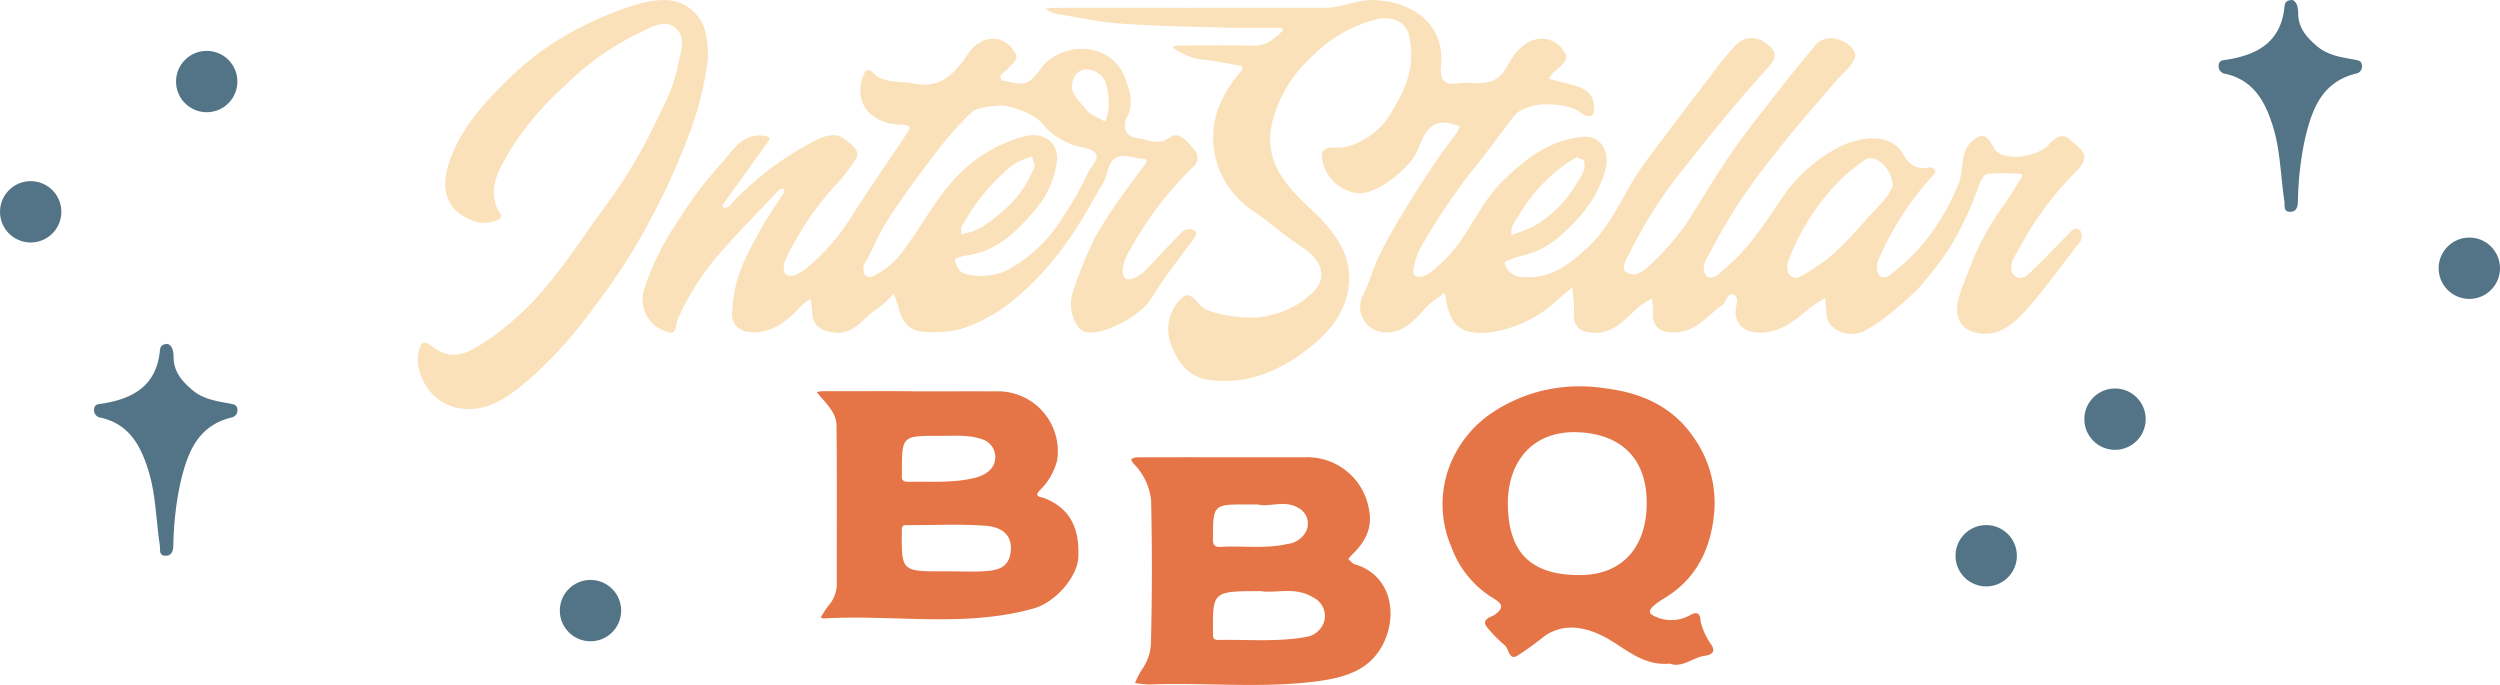 <svg xmlns="http://www.w3.org/2000/svg" xmlns:xlink="http://www.w3.org/1999/xlink" width="326" height="89.317" viewBox="0 0 326 89.317">
  <defs>
    <clipPath id="clip-path">
      <rect id="Rectangle_1355" data-name="Rectangle 1355" width="217.33" height="89.317" fill="#e57546"/>
    </clipPath>
    <clipPath id="clip-path-2">
      <rect id="Rectangle_1349" data-name="Rectangle 1349" width="18.688" height="27.622" fill="#527486"/>
    </clipPath>
  </defs>
  <g id="Group_3760" data-name="Group 3760" transform="translate(-1761 1451.532)">
    <g id="Group_3695" data-name="Group 3695" transform="translate(1815.469 -1451.532)" clip-path="url(#clip-path)">
      <path id="Path_2695" data-name="Path 2695" d="M541.381,1.014q8.728,0,17.457,0c2.224,0,4.262-1.12,6.535-1,4.778.249,9.147,3,8.6,8.61-.188,1.925.471,2.48,2.3,2.248,2.23-.283,4.674.771,6.272-2.142.805-1.467,1.98-3.274,4.07-3.653a3.4,3.4,0,0,1,3.594,2.021c.42.783-.821,1.71-1.607,2.382a3.673,3.673,0,0,0-.546.794c.718.191,1.436.384,2.155.571,1.8.466,3.725.77,3.71,3.289,0,.442-.035.927-.493.989a1.651,1.651,0,0,1-1.161-.364c-1.66-1.431-5.359-1.128-5.359-1.128s-2.464.263-3.413,1.5c-1.941,2.521-3.792,5.115-5.817,7.566a82.714,82.714,0,0,0-6.283,9.458,8.178,8.178,0,0,0-.92,2.462c-.107.468-.331,1.322.366,1.438,1.242.206,2.025-.773,2.886-1.5,3.646-3.081,5.048-7.866,8.452-11.118,2.878-2.749,5.993-5.193,10.136-5.571a2.677,2.677,0,0,1,2.85,1.343,3.693,3.693,0,0,1,.279,2.674c-.934,3.886-3.346,6.635-6.173,9.1a11.51,11.51,0,0,1-4.892,2.4c-.774.188-2.156.7-2.127.9a2.387,2.387,0,0,0,2.355,1.835c3.747.351,6.438-1.85,8.875-4.231,3.017-2.948,4.412-7.037,6.875-10.386,2.855-3.884,5.791-7.71,8.717-11.541a40.475,40.475,0,0,1,3.408-4.157,2.837,2.837,0,0,1,3.79-.2c1.03.736,1.893,1.486.435,3.092-3.886,4.278-7.548,8.771-11.121,13.318a58.177,58.177,0,0,0-7.017,10.968c-.365.773-1.261,2.013-.4,2.549,1.049.65,2.21-.11,3.144-1.055a33.548,33.548,0,0,0,5.047-5.909c1.715-2.8,3.436-5.6,5.275-8.325,1.444-2.136,3.04-4.174,4.628-6.209,2.2-2.819,4.406-5.638,6.723-8.359a2.745,2.745,0,0,1,2.736-.545c1.225.291,2.486,1.5,2.254,2.289-.369,1.245-1.712,2.2-2.633,3.283-2.37,2.793-4.8,5.543-7.083,8.4-1.943,2.429-3.834,4.914-5.544,7.508-1.6,2.431-2.985,5.012-4.344,7.59a1.911,1.911,0,0,0,.2,1.8c.977.649,1.728-.411,2.324-.9,2.91-2.391,4.974-5.474,7.082-8.588a20.287,20.287,0,0,1,8.212-7.487c3.318-1.508,6.655-1.347,7.98.989.948,1.669,1.9,2.107,3.577,1.806a.861.861,0,0,1,.671.41c.072.127-.123.476-.281.65a38.219,38.219,0,0,0-6.563,9.766c-.444.973-1.217,2.153-.414,3.335a1.1,1.1,0,0,0,1.067.078,29.158,29.158,0,0,0,4.1-3.674,29.507,29.507,0,0,0,5.179-8.549c.661-1.788.111-3.97,1.665-5.38,1.35-1.225,1.995-.867,2.914.862.965,1.816,5.576,1.243,7.085-.413.737-.808,1.756-1.737,2.907-.622,1.078,1.044,2.882,1.787.876,3.907a42.642,42.642,0,0,0-6.753,8.708c-.478.875-1.032,1.8-1.522,2.7-.385.705-.585,1.85.135,2.39.983.737,1.783-.239,2.432-.866,1.68-1.621,3.282-3.323,4.915-4.994a.781.781,0,0,1,1.145-.094,1.451,1.451,0,0,1-.262,1.825c-2.182,2.8-4.257,5.694-6.589,8.364-1.858,2.128-4.131,4.083-7.243,3.012-1.747-.6-2.237-2.432-1.778-4.2.413-1.588,1.147-3.09,1.692-4.647a33.784,33.784,0,0,1,4.342-7.772c.8-1.174,1.524-2.4,2.27-3.613a.465.465,0,0,0-.032-.307,26.072,26.072,0,0,0-4.51-.024c-.489.071-.979,1.128-1.21,1.82a40.322,40.322,0,0,1-3.769,7.959,51.663,51.663,0,0,1-3.912,5.084S631.871,42,628.89,43.27c-1.969.836-4.593-.35-4.646-2.265-.02-.718-.118-1.433-.18-2.15a19.273,19.273,0,0,0-2.194,1.456c-2.181,1.9-4.511,3.581-7.56,2.915a2.524,2.524,0,0,1-1.9-2.81c.056-.668.453-1.74-.3-2-.843-.291-.923.993-1.492,1.391-1.956,1.368-3.433,3.515-6.215,3.535-2.033.015-2.93-.8-2.791-2.826a9.273,9.273,0,0,0-.161-1.6,14.142,14.142,0,0,0-1.577,1.019c-1.913,1.615-3.448,3.824-6.492,3.419-1.4-.187-2.019-.818-2.077-2.139-.023-.531.032-1.066,0-1.6-.045-.711-.141-1.418-.216-2.127-.555.459-1.124.9-1.664,1.379a16.324,16.324,0,0,1-8.886,4.455c-3.869.465-5.469-.78-5.955-4.6-.056-.442-.189-.631-.6-.21a6.488,6.488,0,0,1-.825.572c-2.089,1.566-3.291,4.426-6.571,4.25a3.3,3.3,0,0,1-2.758-4.884c.837-1.713,1.327-3.595,2.169-5.3,1-2.037,2.172-4,3.35-5.943,1.25-2.063,2.565-4.089,3.909-6.092.9-1.337,1.906-2.6,2.844-3.912a3.27,3.27,0,0,0,.3-.754c-.22-.061-.443-.113-.659-.185-3.7-1.233-4.111,2.085-5.208,4.03-1.113,1.974-5.281,5.28-7.534,4.881a5.294,5.294,0,0,1-4.538-4.552c-.251-1.945,1.945-1.215,2.894-1.417a9.627,9.627,0,0,0,6.326-4.881c1.446-2.372,2.613-4.923,2.373-7.866-.119-1.459-.239-2.977-1.666-3.7s-2.9-.3-4.416.239a18.427,18.427,0,0,0-7.253,4.795,16.962,16.962,0,0,0-4.814,8.366c-1.06,5.214,2.082,8.271,5.244,11.251,3.224,3.038,5.632,6.326,4.605,10.919-.667,2.983-2.712,5.307-5.122,7.168-3.81,2.942-8.071,4.73-12.979,4.031-2.411-.344-3.874-2.008-4.757-4.316a5.508,5.508,0,0,1,1.409-6.473c.935-.852,1.826.74,2.5,1.285,1.4,1.127,6.389,1.682,8.112,1.248a12.743,12.743,0,0,0,4.927-1.961c1.241-.975,2.82-2.094,2.458-3.994-.293-1.537-1.531-2.495-2.862-3.371-2.013-1.326-3.817-2.968-5.809-4.33a11.822,11.822,0,0,1-4.576-5.492,11.283,11.283,0,0,1-.068-8.182,16.769,16.769,0,0,1,2.894-4.655c.177-.226.334-.637-.145-.723-1.787-.321-3.573-.688-5.376-.855a8.865,8.865,0,0,1-3.173-1.355c-.082-.041-.114-.181-.169-.274a2.447,2.447,0,0,1,.568-.14c3.3-.009,6.6-.08,9.9.024,1.707.054,2.744-.9,3.81-1.94a.391.391,0,0,0,.054-.257,1.494,1.494,0,0,0-.506-.14c-2.274-.01-4.55.043-6.823-.021-4.61-.129-9.227-.2-13.823-.531-2.91-.212-5.791-.844-8.677-1.334a4.2,4.2,0,0,1-1.152-.611c.4-.037.791-.106,1.186-.107q8.913-.01,17.826,0m91.489,23.237c-.005-2.251-2.316-4.26-3.549-3.444a23.231,23.231,0,0,0-3.971,3.349,30.326,30.326,0,0,0-6.114,9.9,2.032,2.032,0,0,0,.017,1.478,1.077,1.077,0,0,0,1.476.567,27.5,27.5,0,0,0,4.209-2.825,53.167,53.167,0,0,0,4.58-4.779c1.27-1.447,2.816-2.722,3.352-4.248m-41.247-3.745a21.055,21.055,0,0,0-2.6,1.79,22.616,22.616,0,0,0-4.794,5.582c-.49.889-1.277,1.591-1.051,2.731a22.3,22.3,0,0,0,2.728-1.022,15.456,15.456,0,0,0,5.729-5.647c.574-.9,1.309-1.812.962-3-.05-.171-.49-.228-.973-.432" transform="translate(-440.531 0)" fill="#fbe1b9"/>
      <path id="Path_2696" data-name="Path 2696" d="M199.054,67.856c.145-4.466,1.915-7.4,3.5-10.368.94-1.766,2.134-3.4,3.194-5.1.085-.137.006-.376,0-.567-.2.051-.463.037-.581.163-2.718,2.884-5.514,5.7-8.1,8.7a33.607,33.607,0,0,0-5.12,8.172c-.364.81-.009,2.288-1.627,1.563a4.353,4.353,0,0,1-2.7-5.63,34.5,34.5,0,0,1,4.335-8.705,50.436,50.436,0,0,1,5.622-7.486c1.525-1.664,2.776-4.151,5.766-3.635a.953.953,0,0,1,.553.263c.058.071-.083.355-.189.5-1.963,2.736-3.937,5.464-5.894,8.2-.058.082.04.275.066.417.252-.066.586-.051.743-.21a40.513,40.513,0,0,1,11.524-8.717c1.089-.511,2.468-.931,3.587-.01.755.622,2.051,1.348,1.474,2.476a22.125,22.125,0,0,1-2.892,3.716,38.035,38.035,0,0,0-5.168,7.268,14.809,14.809,0,0,0-1.283,2.584c-.247.941-.178,2.1,1.352,1.663a5.587,5.587,0,0,0,1.767-1.128,27.149,27.149,0,0,0,5.758-6.758c2.377-3.664,4.852-7.264,7.271-10.9.11-.166.157-.582.085-.623a1.72,1.72,0,0,0-.82-.206c-4.269-.019-6.632-3.015-5.037-6.649.532-1.213,1.4.228,1.885.468,1.507.743,3.086.5,4.594.807,3.612.746,5.445-1.454,7.139-3.944s4.691-2.555,6.1-.005c.509.918-.509,1.381-.919,1.958-.32.451-1.266.808-.97,1.289.264.429-.6.12,1.848.644s2.93-1.808,4.261-2.865c3.529-2.8,8.626-1.844,10.1,2.24.53,1.465,1.226,3.166.259,5-.558,1.057-.48,2.6,1.407,2.814,1.379.156,2.587,1.053,4.185-.116,1.287-.942,2.385.778,3.24,1.7a1.518,1.518,0,0,1-.259,2.185,46.088,46.088,0,0,0-8.192,10.792,8.715,8.715,0,0,0-.814,1.717c-.346,1.228-.088,2.287.851,2.117a4.489,4.489,0,0,0,2.155-1.371c1.619-1.623,3.13-3.355,4.769-4.956a1.552,1.552,0,0,1,1.456-.041c.367.218.191.711-.157,1.174-1.909,2.545-3.876,5.067-5.537,7.772-1.306,2.128-6.156,4.809-8.526,4.3-1.256-.271-2.446-2.935-1.633-5.247a52.174,52.174,0,0,1,3.071-7.472,80.548,80.548,0,0,1,4.855-7.163c.457-.658.969-1.279,1.44-1.928.454-.625.158-.767-.481-.811-.657-.045-1.3-.256-1.959-.315-2.479-.225-2.215,2.14-2.945,3.386-1.507,2.571-2.893,5.195-4.637,7.637a38.783,38.783,0,0,1-6.8,7.5,20.956,20.956,0,0,1-7.148,4.02,14.808,14.808,0,0,1-4.763.364c-1.924-.018-2.939-1.276-3.366-3.087a17.847,17.847,0,0,0-.663-1.883,13.139,13.139,0,0,1-2.16,2.008c-1.8,1.056-2.852,3.34-5.512,3.063-2.026-.211-2.992-1.036-2.968-3.059a7.958,7.958,0,0,0-.206-1.337,9.365,9.365,0,0,0-1.214.942c-1.476,1.578-3.077,3.042-5.277,3.358-2.622.377-3.893-.894-3.714-2.645m35.4-26.867s-3.216.013-4.177.889a48.527,48.527,0,0,0-5.516,6.4c-1.9,2.464-3.716,5-5.407,7.612-1.063,1.641-1.828,3.474-2.729,5.22a3.277,3.277,0,0,0-.418.789c-.17.911.252,1.725,1.157,1.374a10.334,10.334,0,0,0,4.248-3.706c2.026-2.678,3.625-5.7,5.789-8.248a18.862,18.862,0,0,1,9.84-6.331c2.38-.6,4.383.791,4.176,3.18a12.223,12.223,0,0,1-3.18,6.8c-2.333,2.745-4.952,5.138-8.749,5.6-.637.077-1.5.359-1.373.712.229.622.391,1.417,1.436,1.683a7.906,7.906,0,0,0,6.162-.948,19.751,19.751,0,0,0,6.692-6.821,38.557,38.557,0,0,0,3.025-5.39c.424-.994,2.644-2.593-.512-3.317a9.219,9.219,0,0,1-5.385-3.079c-1.363-1.786-5.079-2.41-5.079-2.41m4.064,7.851-.38-1.208a10.629,10.629,0,0,0-2.492,1.1,26.256,26.256,0,0,0-6.349,7.523c-.1.173-.312.311-.342.487a6.83,6.83,0,0,0-.026,1.055,4.083,4.083,0,0,1,.491-.149c2.014-.352,3.469-1.668,4.947-2.912a14.1,14.1,0,0,0,4.151-5.9m9.637-8.363a7.368,7.368,0,0,0-.33-2.155,2.565,2.565,0,0,0-2.183-2,1.789,1.789,0,0,0-2.1,1.256c-.684,1.878.847,2.783,1.653,3.913.527.739,1.628,1.069,2.472,1.583a5.448,5.448,0,0,0,.486-2.6" transform="translate(-158.031 -27.234)" fill="#fbe1b9"/>
      <path id="Path_2697" data-name="Path 2697" d="M344.46,325.635c3.81,0,7.62-.006,11.431,0a7.813,7.813,0,0,1,7.62,8.98,8.236,8.236,0,0,1-2.335,3.994c-.738.785.35.846.461.887,3.635,1.321,4.776,4.068,4.638,7.684-.1,2.726-3.058,5.99-5.81,6.764-9.057,2.549-18.292.767-27.426,1.309-.119.007-.244-.094-.366-.145.3-.467.577-.954.911-1.4a4.431,4.431,0,0,0,1.184-2.671c0-6.982.046-13.964-.033-20.945-.018-1.636-1.267-2.8-2.281-3.986-.1-.112-.193-.22-.29-.33a2.2,2.2,0,0,1,.559-.152q5.869-.013,11.738-.007Zm4.817,23.469c1.658,0,3.324.1,4.972-.029,1.416-.107,2.821-.408,3.151-2.217.466-2.557-1.247-3.54-3.16-3.686-3.439-.262-6.913-.067-10.373-.089-.492,0-.611.15-.615.626-.048,5.4-.054,5.4,5.349,5.4h.675m-1.225-17.668c-4.789,0-4.789,0-4.789,4.8a2.564,2.564,0,0,1,0,.307c-.079.653.173.9.859.884,2.905-.054,5.833.194,8.689-.523,1.361-.342,2.582-1.16,2.632-2.63a2.442,2.442,0,0,0-1.594-2.349c-1.891-.7-3.853-.455-5.8-.491" transform="translate(-280.124 -274.607)" fill="#e57546"/>
      <path id="Path_2698" data-name="Path 2698" d="M882.623,357.757c-3.813.363-6.113-2.351-9-3.713-2.4-1.133-4.894-1.5-7.28.057a42.384,42.384,0,0,1-3.706,2.682c-1.032.52-1.007-.961-1.579-1.428a17.834,17.834,0,0,1-2.236-2.265c-.975-1.14.558-1.436.892-1.671,1.52-1.071.845-1.585-.27-2.272a12.933,12.933,0,0,1-5.342-6.632,13.984,13.984,0,0,1-.387-10.069,14.759,14.759,0,0,1,5.841-7.49,20.7,20.7,0,0,1,6.384-2.781,21.065,21.065,0,0,1,8.186-.319c4.648.558,8.847,2.313,11.642,6.494a14.7,14.7,0,0,1,2.624,9.641c-.407,4.655-2.236,8.644-6.425,11.186-1.98,1.2-2.434,1.871-1.492,2.336a4.993,4.993,0,0,0,4.767-.074c1.438-.844,1.345.687,1.382.875a8.977,8.977,0,0,0,1.4,3c.864,1.389-.872,1.391-1.216,1.483-1.442.384-2.752,1.516-4.188.965m-12-11.548c5.754.092,8.855-3.616,8.96-9.087.126-6.561-3.8-9.3-8.882-9.539-6.117-.287-9.379,4.021-9.216,9.693.153,5.321,2.355,8.871,9.138,8.932" transform="translate(-719.322 -271.222)" fill="#e57546"/>
      <path id="Path_2699" data-name="Path 2699" d="M605.66,380.586q5.376,0,10.753,0a8.151,8.151,0,0,1,8.346,6.8c.514,2.468-.544,4.29-2.213,5.915-.176.171-.326.369-.489.554.285.235.535.592.861.687,4.642,1.355,5.686,6.429,3.686,10.393-1.7,3.366-4.861,4.347-8.385,4.829-7.35,1.006-14.719.165-22.073.449a13.4,13.4,0,0,1-1.9-.189,11.033,11.033,0,0,1,.922-1.78,6.369,6.369,0,0,0,1.166-3.722q.224-9.145.015-18.3a7.931,7.931,0,0,0-2.284-4.8,3.591,3.591,0,0,1-.337-.573,2.157,2.157,0,0,1,.684-.256c3.748-.016,7.5-.011,11.244-.009m5,17.461c-6.3,0-6.3,0-6.233,5.534,0,.041,0,.082,0,.123-.038.484.16.716.671.706,3.842-.081,7.706.3,11.518-.4a2.9,2.9,0,0,0,2.362-2.256,2.674,2.674,0,0,0-1.514-2.893c-2.3-1.444-4.8-.5-6.8-.815m-.4-11.306h-1.35c-4.489,0-4.467,0-4.5,4.486-.007.844.229,1.091,1.063,1.044,2.874-.164,5.77.284,8.63-.372a3.114,3.114,0,0,0,2.5-1.742,2.318,2.318,0,0,0-1-2.934c-1.812-1.141-3.821-.076-5.335-.481" transform="translate(-500.713 -320.958)" fill="#e57546"/>
      <path id="Path_2700" data-name="Path 2700" d="M37.869,7.548a42.309,42.309,0,0,1-2.62,10.4,91.575,91.575,0,0,1-5.085,11.081,76.932,76.932,0,0,1-6.9,10.724A57.476,57.476,0,0,1,14.806,49.3c-2.77,2.366-5.747,4.772-9.728,3.94a6.416,6.416,0,0,1-4.57-4.03,5.111,5.111,0,0,1-.172-4.024c.326-.809,1.2-.237,1.57.06,2.883,2.305,5.254.421,7.5-1.024a37.614,37.614,0,0,0,8.354-8.059c2.414-2.931,4.447-6.172,6.718-9.224a65.257,65.257,0,0,0,6.385-10.569c1.208-2.5,2.569-4.974,3.078-7.816.308-1.719,1.183-3.534-.331-4.836-1.444-1.241-3.229-.023-4.567.573a35.128,35.128,0,0,0-9.9,7.007,38.717,38.717,0,0,0-7.076,8.338C11,21.49,9.839,23.263,9.924,25.5a11.065,11.065,0,0,0,.316,1.4c.108.618,1.087,1.372.376,1.765a4.35,4.35,0,0,1-3.832.018c-3.249-1.445-4.025-4.3-2.281-8.523,1.56-3.778,4.2-6.72,7-9.453A37.586,37.586,0,0,1,21.913,3.3,38.961,38.961,0,0,1,29.056.507c3-.725,5.644-.8,7.646,1.924,1.05,1.427,1.056,3.157,1.167,5.117" transform="translate(0 -0.065)" fill="#fbe1b9"/>
    </g>
    <g id="Group_3705" data-name="Group 3705" transform="translate(2055.312 -1485.532)">
      <g id="Group_3670" data-name="Group 3670" transform="translate(-5 34)" clip-path="url(#clip-path-2)">
        <path id="Path_2576" data-name="Path 2576" d="M9.626,0c-.874.013-1,.408-1.047.911-.441,4.5-3.449,6.225-7.448,6.861C.611,7.855.045,7.813,0,8.547A.979.979,0,0,0,.9,9.625c3.643.842,5.153,3.568,6.169,6.825.995,3.191,1.006,6.512,1.5,9.768.091.6-.184,1.465.852,1.4.893-.055.9-.966.92-1.5a42.022,42.022,0,0,1,.894-7.9c.915-3.931,2.192-7.538,6.73-8.636a.919.919,0,0,0,.722-1.021c-.025-.6-.43-.681-.92-.772-1.717-.319-3.484-.548-4.889-1.727-1.37-1.15-2.523-2.409-2.511-4.4,0-.626-.143-1.429-.741-1.654" transform="translate(-0.001 0)" fill="#527486"/>
      </g>
    </g>
    <g id="Group_3706" data-name="Group 3706" transform="translate(1778.267 -1440.685)">
      <g id="Group_3670-2" data-name="Group 3670" transform="translate(-5 34)" clip-path="url(#clip-path-2)">
        <path id="Path_2576-2" data-name="Path 2576" d="M9.626,0c-.874.013-1,.408-1.047.911-.441,4.5-3.449,6.225-7.448,6.861C.611,7.855.045,7.813,0,8.547A.979.979,0,0,0,.9,9.625c3.643.842,5.153,3.568,6.169,6.825.995,3.191,1.006,6.512,1.5,9.768.091.6-.184,1.465.852,1.4.893-.055.9-.966.92-1.5a42.022,42.022,0,0,1,.894-7.9c.915-3.931,2.192-7.538,6.73-8.636a.919.919,0,0,0,.722-1.021c-.025-.6-.43-.681-.92-.772-1.717-.319-3.484-.548-4.889-1.727-1.37-1.15-2.523-2.409-2.511-4.4,0-.626-.143-1.429-.741-1.654" transform="translate(-0.001 0)" fill="#527486"/>
      </g>
    </g>
    <circle id="Ellipse_70" data-name="Ellipse 70" cx="4" cy="4" r="4" transform="translate(2016 -1383.063)" fill="#527486"/>
    <circle id="Ellipse_75" data-name="Ellipse 75" cx="4" cy="4" r="4" transform="translate(2032.798 -1400.874)" fill="#527486"/>
    <circle id="Ellipse_71" data-name="Ellipse 71" cx="4" cy="4" r="4" transform="translate(2079 -1420.553)" fill="#527486"/>
    <circle id="Ellipse_72" data-name="Ellipse 72" cx="4" cy="4" r="4" transform="translate(1783.955 -1444.898)" fill="#527486"/>
    <circle id="Ellipse_73" data-name="Ellipse 73" cx="4" cy="4" r="4" transform="translate(1761 -1427.91)" fill="#527486"/>
    <circle id="Ellipse_74" data-name="Ellipse 74" cx="4" cy="4" r="4" transform="translate(1834 -1375.91)" fill="#527486"/>
  </g>
</svg>
